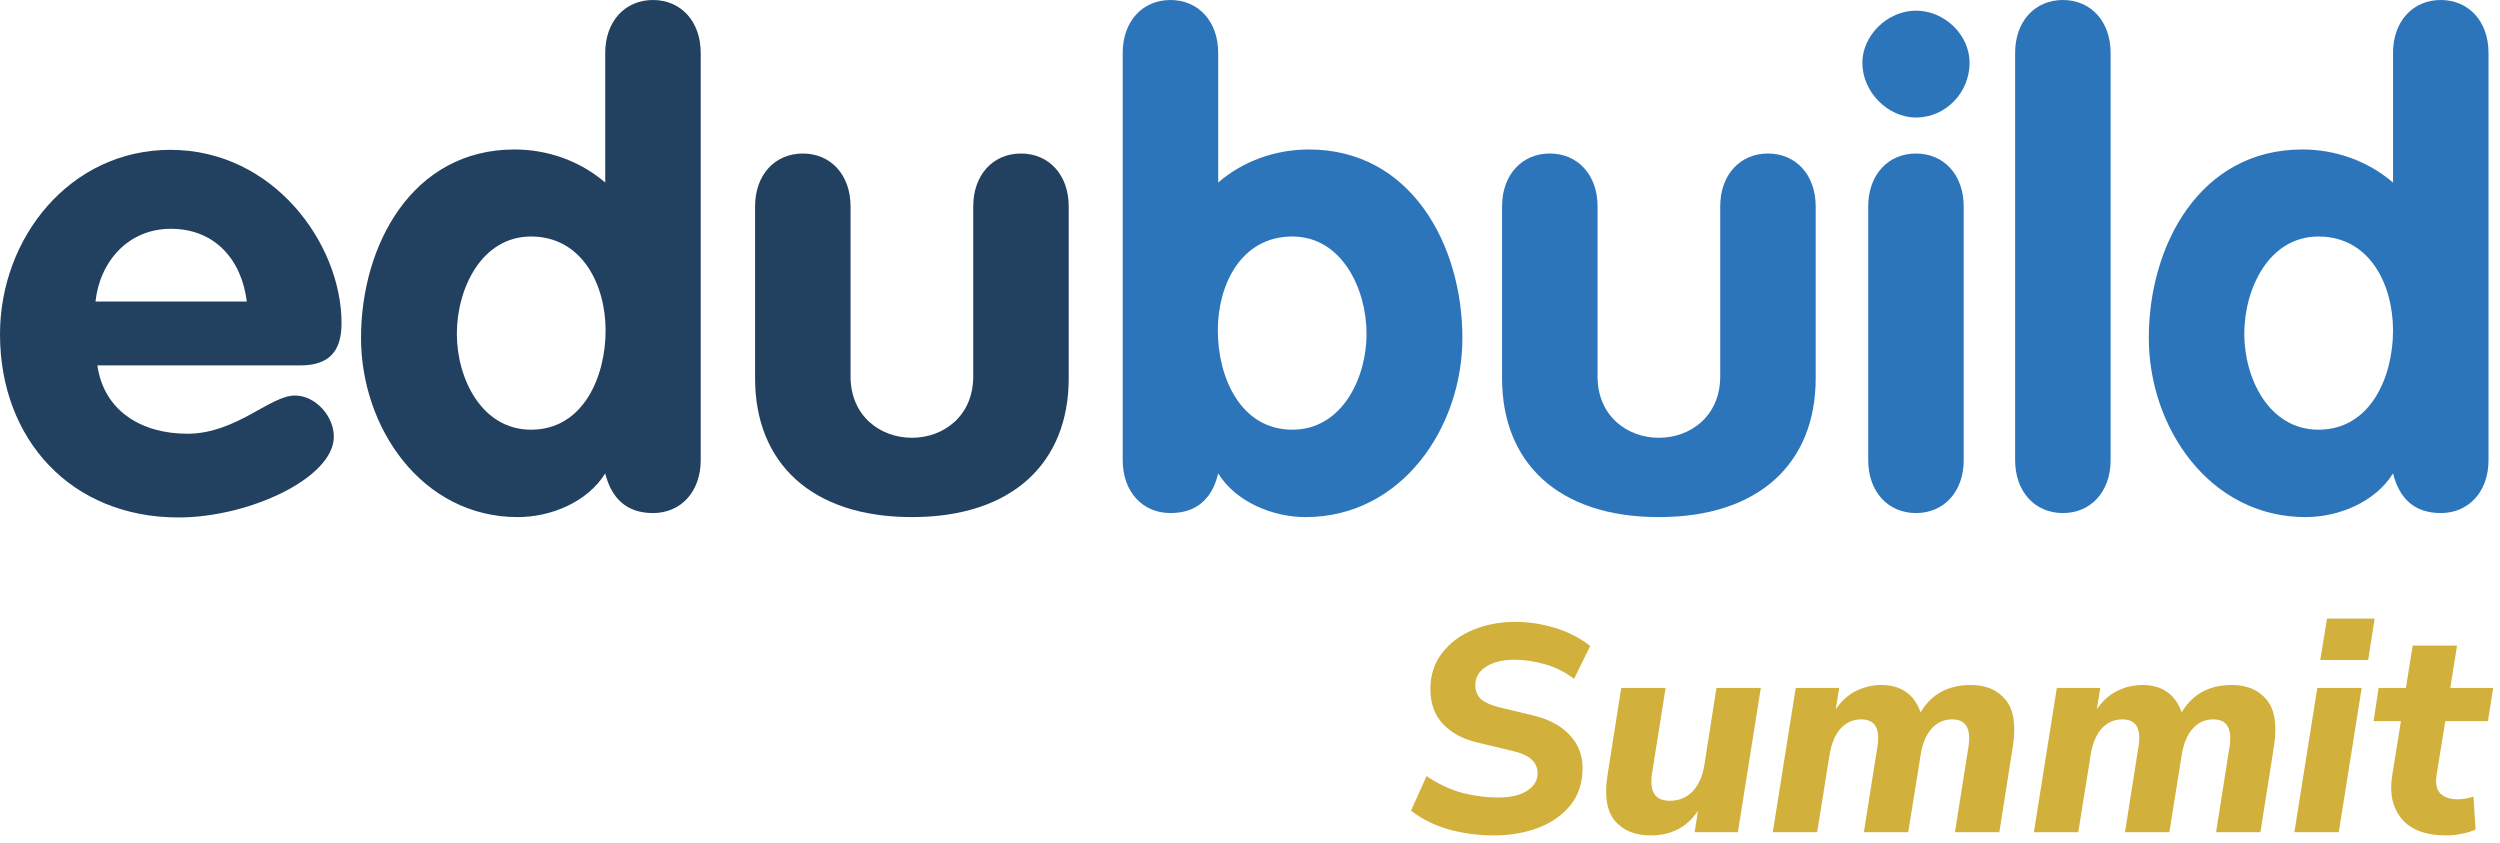 <svg width="175" height="59" viewBox="0 0 175 59" fill="none" xmlns="http://www.w3.org/2000/svg">
<path d="M104.569 58.48C103.5 58.48 102.457 58.343 101.443 58.069C100.428 57.781 99.537 57.342 98.769 56.753L99.859 54.326C100.668 54.874 101.498 55.265 102.348 55.498C103.212 55.717 104.048 55.827 104.857 55.827C105.734 55.827 106.413 55.669 106.893 55.354C107.387 55.039 107.633 54.634 107.633 54.141C107.633 53.743 107.489 53.414 107.201 53.154C106.914 52.893 106.434 52.687 105.762 52.536L103.438 51.981C102.423 51.748 101.614 51.316 101.011 50.685C100.421 50.055 100.127 49.239 100.127 48.238C100.127 47.251 100.401 46.408 100.949 45.709C101.498 44.995 102.224 44.454 103.129 44.084C104.034 43.714 105.015 43.529 106.07 43.529C106.975 43.529 107.887 43.666 108.806 43.94C109.738 44.214 110.574 44.639 111.315 45.215L110.184 47.518C109.553 47.038 108.867 46.696 108.127 46.49C107.4 46.284 106.701 46.181 106.029 46.181C105.193 46.181 104.521 46.346 104.014 46.675C103.52 46.99 103.273 47.416 103.273 47.95C103.273 48.361 103.404 48.691 103.664 48.937C103.938 49.17 104.343 49.356 104.877 49.493L107.181 50.048C108.346 50.309 109.237 50.768 109.854 51.426C110.471 52.07 110.78 52.845 110.78 53.75C110.78 54.806 110.492 55.683 109.916 56.382C109.34 57.082 108.579 57.609 107.633 57.966C106.687 58.309 105.666 58.48 104.569 58.48Z" fill="#D1B03B"/>
<path d="M115.523 58.48C114.454 58.48 113.624 58.137 113.035 57.452C112.459 56.753 112.294 55.656 112.541 54.161L113.487 48.156H116.592L115.646 54.12C115.441 55.409 115.852 56.053 116.88 56.053C117.525 56.053 118.06 55.834 118.485 55.395C118.91 54.943 119.184 54.326 119.307 53.544L120.15 48.156H123.256L121.652 58.254H118.629L118.855 56.753C118.101 57.904 116.99 58.48 115.523 58.48Z" fill="#D1B03B"/>
<path d="M124.096 58.254L125.7 48.156H128.744L128.497 49.657C128.895 49.068 129.375 48.636 129.937 48.361C130.499 48.087 131.082 47.95 131.685 47.95C133.07 47.95 133.988 48.588 134.441 49.863C135.195 48.588 136.367 47.95 137.958 47.95C139.013 47.95 139.822 48.293 140.384 48.978C140.96 49.664 141.132 50.754 140.899 52.249L139.953 58.254H136.847L137.793 52.269C137.985 50.994 137.608 50.356 136.662 50.356C136.072 50.356 135.586 50.576 135.202 51.015C134.818 51.453 134.564 52.07 134.441 52.865L133.577 58.254H130.471L131.418 52.269C131.623 50.994 131.246 50.356 130.286 50.356C129.711 50.356 129.224 50.576 128.826 51.015C128.442 51.453 128.189 52.07 128.065 52.865L127.201 58.254H124.096Z" fill="#D1B03B"/>
<path d="M142.373 58.254L143.977 48.156H147.021L146.774 49.657C147.171 49.068 147.651 48.636 148.213 48.361C148.776 48.087 149.358 47.95 149.962 47.95C151.346 47.95 152.265 48.588 152.717 49.863C153.471 48.588 154.644 47.95 156.234 47.95C157.29 47.95 158.099 48.293 158.661 48.978C159.237 49.664 159.408 50.754 159.175 52.249L158.229 58.254H155.124L156.07 52.269C156.262 50.994 155.885 50.356 154.939 50.356C154.349 50.356 153.862 50.576 153.478 51.015C153.094 51.453 152.841 52.07 152.717 52.865L151.854 58.254H148.748L149.694 52.269C149.9 50.994 149.523 50.356 148.563 50.356C147.987 50.356 147.5 50.576 147.103 51.015C146.719 51.453 146.465 52.07 146.342 52.865L145.478 58.254H142.373Z" fill="#D1B03B"/>
<path d="M162.418 46.202L162.891 43.302H166.223L165.77 46.202H162.418ZM160.608 58.254L162.212 48.156H165.318L163.714 58.254H160.608Z" fill="#D1B03B"/>
<path d="M171.273 58.48C169.82 58.48 168.771 58.096 168.127 57.328C167.482 56.547 167.256 55.546 167.448 54.326L168.065 50.48H166.152L166.502 48.156H168.415L168.888 45.194H171.993L171.52 48.156H174.523L174.153 50.48H171.17L170.574 54.161C170.464 54.806 170.547 55.265 170.821 55.539C171.095 55.813 171.5 55.95 172.034 55.95C172.377 55.95 172.747 55.889 173.145 55.765L173.289 58.069C173.028 58.192 172.713 58.288 172.343 58.357C171.973 58.439 171.616 58.48 171.273 58.48Z" fill="#D1B03B"/>
<path d="M6.813 25.553C7.275 28.844 10 30.361 13.111 30.361C16.53 30.361 18.895 27.687 20.643 27.687C22.083 27.687 23.368 29.127 23.368 30.567C23.368 33.446 17.456 36.222 12.494 36.222C4.987 36.222 0 30.772 0 23.394C0 16.633 4.91 10.489 11.928 10.489C19.152 10.489 23.908 17.07 23.908 22.623C23.908 24.602 23.034 25.579 21.003 25.579H6.813V25.553ZM17.276 21.106C16.916 18.201 15.065 16.016 11.954 16.016C8.998 16.016 6.993 18.278 6.684 21.106H17.276Z" fill="#224160"/>
<path d="M49.05 32.212C49.05 34.423 47.662 35.914 45.708 35.914C43.858 35.914 42.803 34.886 42.366 33.137C41.107 35.168 38.536 36.197 36.248 36.197C29.538 36.197 25.271 29.95 25.271 23.651C25.271 17.173 28.844 10.463 36.017 10.463C38.33 10.463 40.593 11.26 42.366 12.777V3.702C42.366 1.491 43.755 0 45.708 0C47.662 0 49.05 1.491 49.05 3.702V32.212ZM37.173 16.556C33.703 16.556 31.98 20.206 31.98 23.368C31.98 26.479 33.703 30.078 37.173 30.078C40.824 30.078 42.392 26.376 42.392 23.137C42.392 19.898 40.721 16.556 37.173 16.556Z" fill="#224160"/>
<path d="M52.855 14.448C52.855 12.237 54.243 10.746 56.197 10.746C58.151 10.746 59.539 12.237 59.539 14.448V26.351C59.539 29.127 61.622 30.644 63.833 30.644C66.043 30.644 68.126 29.127 68.126 26.351V14.448C68.126 12.237 69.514 10.746 71.468 10.746C73.421 10.746 74.81 12.237 74.81 14.448V26.479C74.81 32.392 70.876 36.197 63.833 36.197C56.788 36.197 52.855 32.392 52.855 26.479V14.448Z" fill="#224160"/>
<path d="M78.589 3.702C78.589 1.491 79.977 0 81.931 0C83.884 0 85.273 1.491 85.273 3.702V12.777C87.021 11.26 89.309 10.463 91.623 10.463C98.795 10.463 102.368 17.173 102.368 23.651C102.368 29.95 98.101 36.197 91.391 36.197C89.129 36.197 86.532 35.168 85.273 33.137C84.861 34.886 83.782 35.914 81.931 35.914C79.977 35.914 78.589 34.423 78.589 32.212V3.702ZM90.466 30.078C93.936 30.078 95.659 26.479 95.659 23.368C95.659 20.232 93.936 16.556 90.466 16.556C86.892 16.556 85.247 19.898 85.247 23.137C85.247 26.376 86.815 30.078 90.466 30.078Z" fill="#2D75BA"/>
<path d="M105.145 14.448C105.145 12.237 106.533 10.746 108.487 10.746C110.441 10.746 111.829 12.237 111.829 14.448V26.351C111.829 29.127 113.911 30.644 116.122 30.644C118.333 30.644 120.415 29.127 120.415 26.351V14.448C120.415 12.237 121.803 10.746 123.757 10.746C125.711 10.746 127.099 12.237 127.099 14.448V26.479C127.099 32.392 123.166 36.197 116.122 36.197C109.078 36.197 105.145 32.392 105.145 26.479V14.448Z" fill="#2D75BA"/>
<path d="M137.871 4.396C137.871 6.478 136.2 8.227 134.117 8.227C132.138 8.227 130.364 6.427 130.364 4.396C130.364 2.494 132.112 0.746 134.117 0.746C136.123 0.746 137.871 2.442 137.871 4.396ZM130.775 14.448C130.775 12.237 132.164 10.746 134.117 10.746C136.071 10.746 137.459 12.237 137.459 14.448V32.212C137.459 34.423 136.071 35.914 134.117 35.914C132.164 35.914 130.775 34.423 130.775 32.212V14.448Z" fill="#2D75BA"/>
<path d="M141.059 3.702C141.059 1.491 142.447 0 144.401 0C146.354 0 147.743 1.491 147.743 3.702V32.212C147.743 34.423 146.354 35.914 144.401 35.914C142.447 35.914 141.059 34.423 141.059 32.212V3.702Z" fill="#2D75BA"/>
<path d="M174.196 32.212C174.196 34.423 172.808 35.914 170.854 35.914C169.003 35.914 167.949 34.886 167.512 33.137C166.252 35.168 163.681 36.197 161.393 36.197C154.684 36.197 150.416 29.95 150.416 23.651C150.416 17.173 153.99 10.463 161.162 10.463C163.476 10.463 165.738 11.26 167.512 12.777V3.702C167.512 1.491 168.9 0 170.854 0C172.808 0 174.196 1.491 174.196 3.702V32.212ZM162.293 16.556C158.823 16.556 157.1 20.206 157.1 23.368C157.1 26.479 158.823 30.078 162.293 30.078C165.944 30.078 167.512 26.376 167.512 23.137C167.512 19.898 165.867 16.556 162.293 16.556Z" fill="#2D75BA"/>
</svg>
